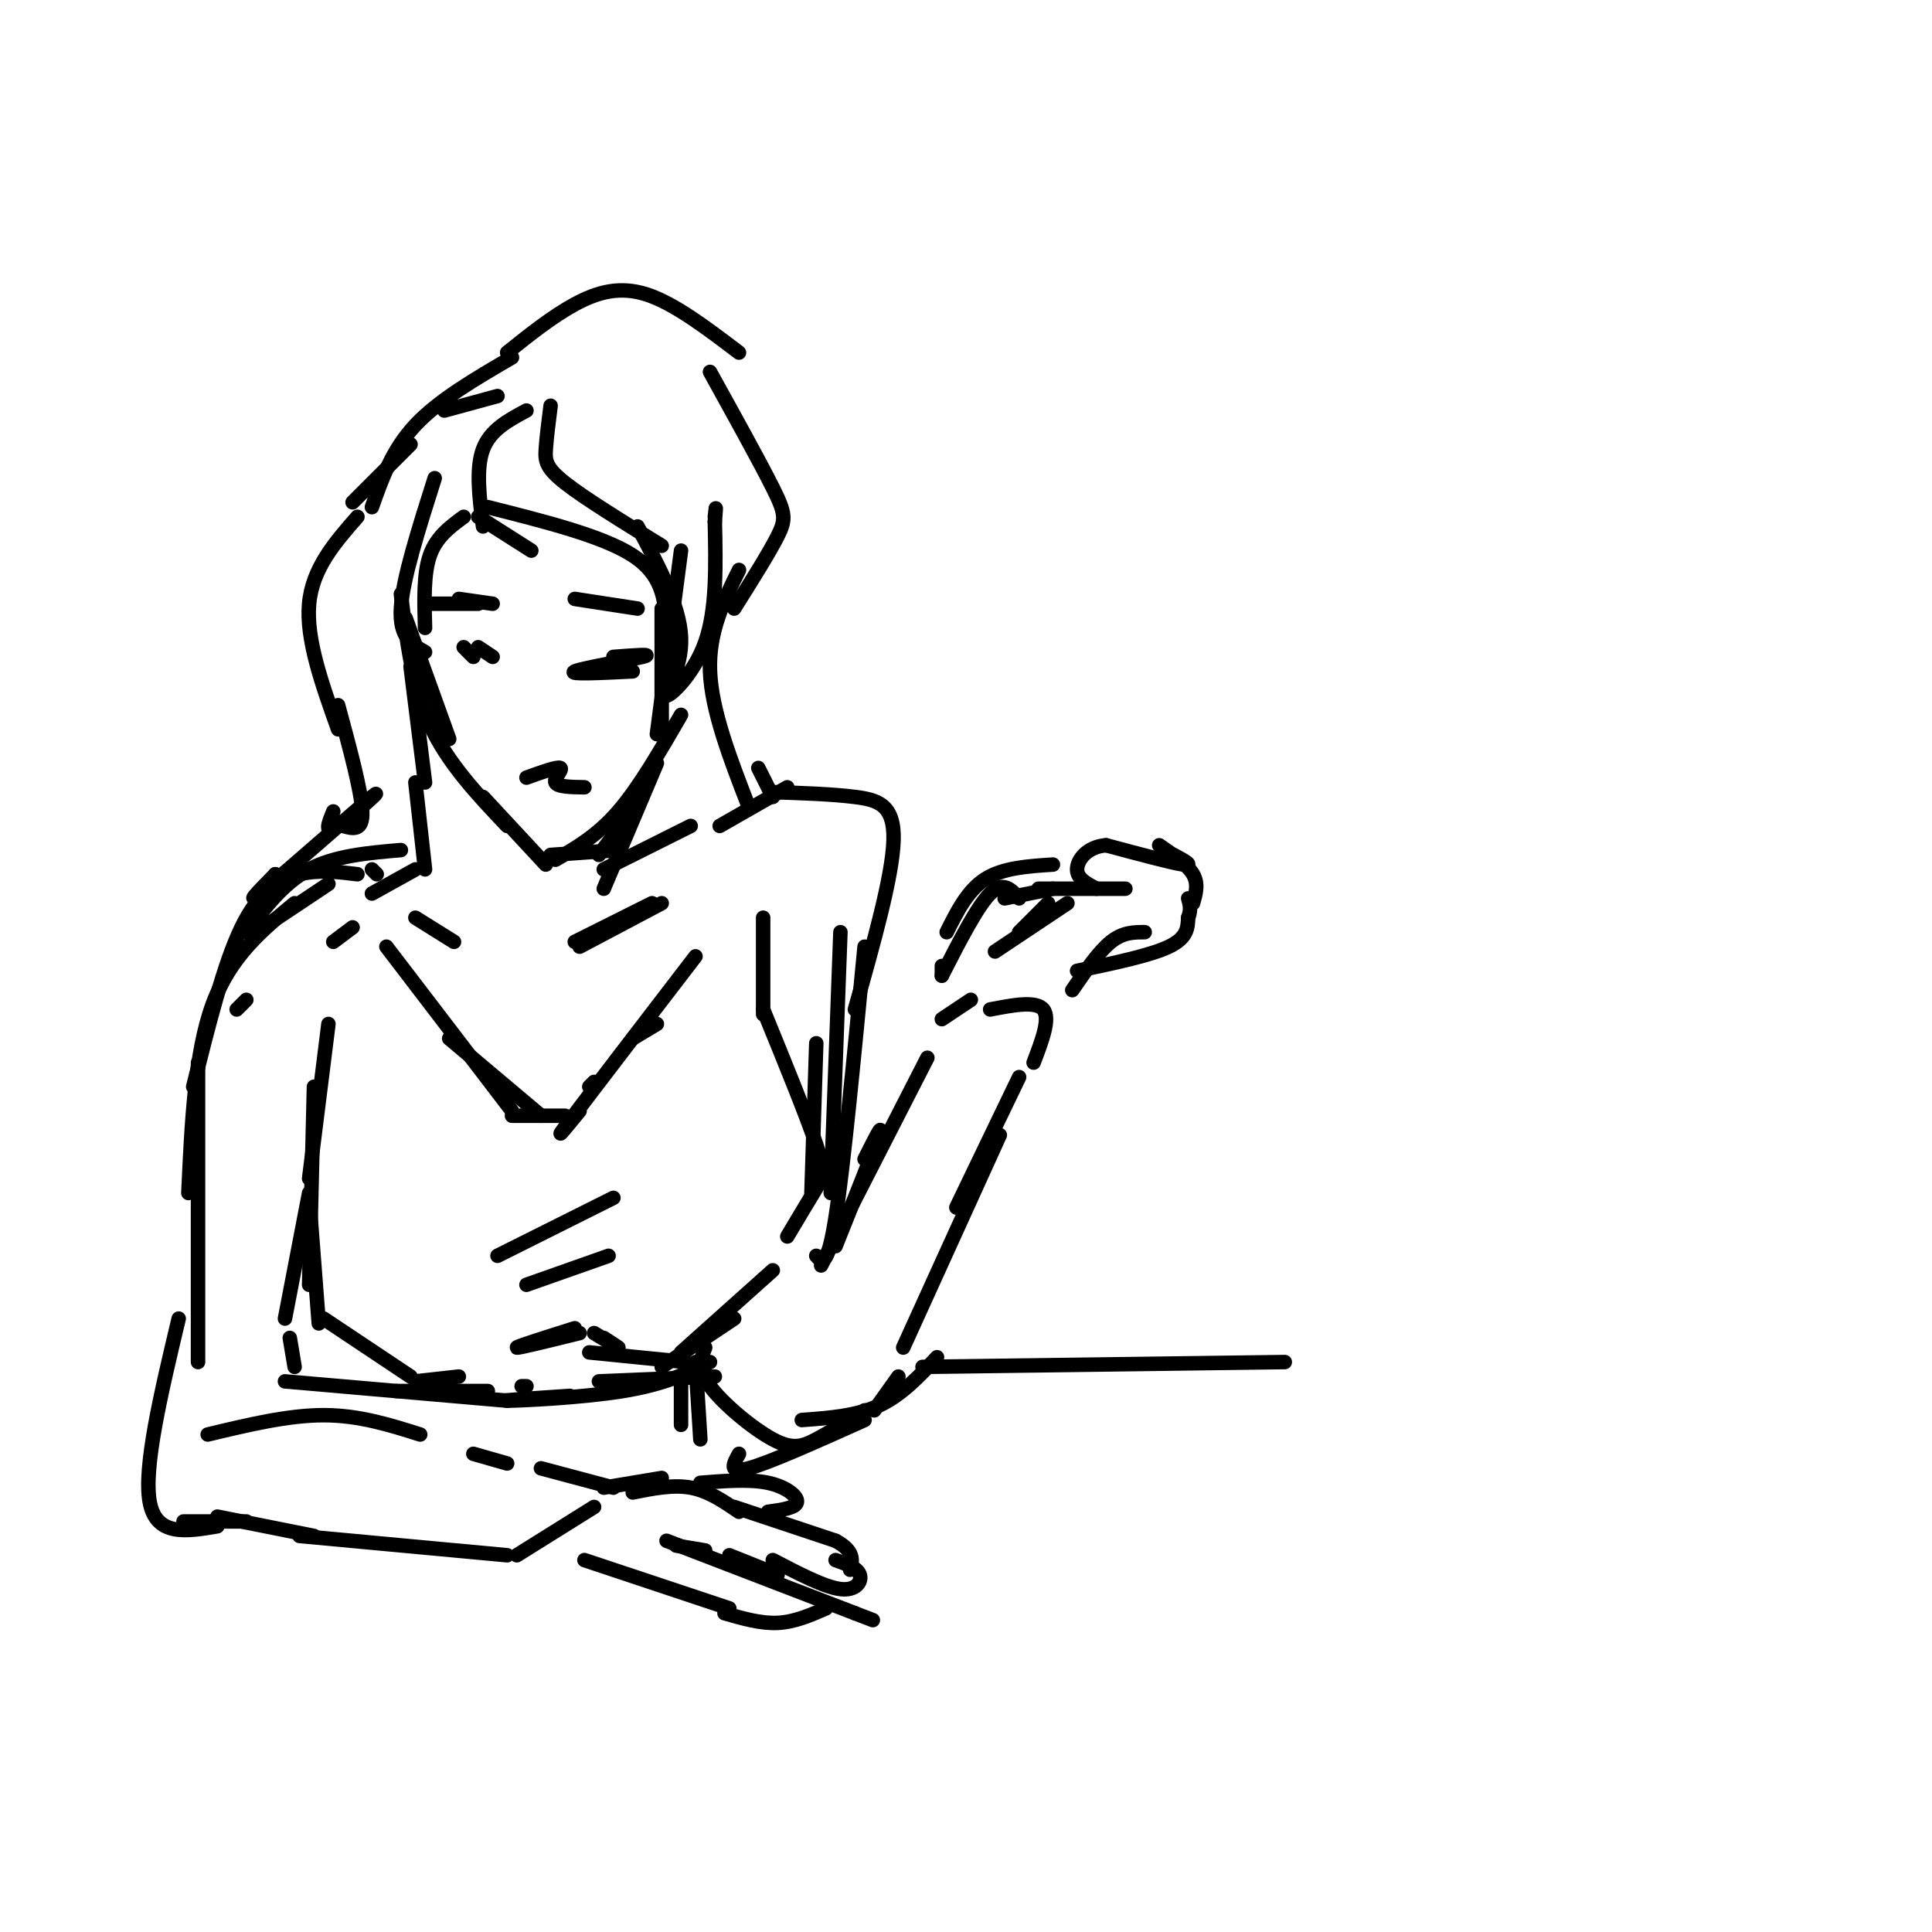<svg viewBox='0 0 400 400' version='1.1' xmlns='http://www.w3.org/2000/svg' xmlns:xlink='http://www.w3.org/1999/xlink'><g fill='none' stroke='rgb(0,0,0)' stroke-width='3' stroke-linecap='round' stroke-linejoin='round'><path d='M173,258c4.000,-10.000 8.000,-20.000 9,-23c1.000,-3.000 -1.000,1.000 -3,5'/><path d='M170,262c0.000,0.000 22.000,-43.000 22,-43'/><path d='M195,211c0.000,0.000 6.000,-4.000 6,-4'/><path d='M205,209c4.750,-0.917 9.500,-1.833 11,0c1.500,1.833 -0.250,6.417 -2,11'/><path d='M211,223c0.000,0.000 -13.000,27.000 -13,27'/><path d='M207,235c0.000,0.000 -20.000,44.000 -20,44'/><path d='M186,285c0.000,0.000 -5.000,7.000 -5,7'/><path d='M179,294c-9.833,4.417 -19.667,8.833 -24,10c-4.333,1.167 -3.167,-0.917 -2,-3'/><path d='M141,286c0.000,0.000 0.000,9.000 0,9'/><path d='M145,298c0.000,0.000 -1.000,-16.000 -1,-16'/><path d='M158,190c0.000,0.000 0.000,20.000 0,20'/><path d='M158,209c4.511,11.044 9.022,22.089 11,28c1.978,5.911 1.422,6.689 0,9c-1.422,2.311 -3.711,6.156 -6,10'/><path d='M160,263c0.000,0.000 -19.000,17.000 -19,17'/><path d='M152,273c0.000,0.000 -15.000,10.000 -15,10'/><path d='M142,282c0.000,0.000 -20.000,-2.000 -20,-2'/><path d='M125,277c1.667,1.083 3.333,2.167 3,2c-0.333,-0.167 -2.667,-1.583 -5,-3'/><path d='M136,212c0.000,0.000 -5.000,3.000 -5,3'/><path d='M123,224c0.000,0.000 -1.000,1.000 -1,1'/><path d='M144,198c-11.000,14.333 -22.000,28.667 -26,34c-4.000,5.333 -1.000,1.667 2,-2'/><path d='M117,231c0.000,0.000 -11.000,0.000 -11,0'/><path d='M112,231c0.000,0.000 -19.000,-16.000 -19,-16'/><path d='M106,230c0.000,0.000 -26.000,-34.000 -26,-34'/><path d='M73,192c0.000,0.000 -4.000,3.000 -4,3'/><path d='M68,212c0.000,0.000 -4.000,32.000 -4,32'/><path d='M67,273c0.000,0.000 18.000,12.000 18,12'/><path d='M86,286c0.000,0.000 9.000,-1.000 9,-1'/><path d='M119,275c-6.083,1.917 -12.167,3.833 -12,4c0.167,0.167 6.583,-1.417 13,-3'/><path d='M195,202c0.000,0.000 0.000,-2.000 0,-2'/><path d='M195,202c3.667,-7.167 7.333,-14.333 10,-17c2.667,-2.667 4.333,-0.833 6,1'/><path d='M208,186c0.000,0.000 10.000,-2.000 10,-2'/><path d='M215,184c0.000,0.000 18.000,0.000 18,0'/><path d='M222,205c2.750,-4.000 5.500,-8.000 8,-10c2.500,-2.000 4.750,-2.000 7,-2'/><path d='M223,201c7.583,-1.583 15.167,-3.167 19,-5c3.833,-1.833 3.917,-3.917 4,-6'/><path d='M246,190c0.667,-1.667 0.333,-2.833 0,-4'/><path d='M247,187c0.583,-2.000 1.167,-4.000 0,-6c-1.167,-2.000 -4.083,-4.000 -7,-6'/><path d='M243,177c2.167,1.167 4.333,2.333 2,2c-2.333,-0.333 -9.167,-2.167 -16,-4'/><path d='M229,175c-4.000,0.311 -6.000,3.089 -6,5c-0.000,1.911 2.000,2.956 4,4'/><path d='M196,193c2.167,-4.333 4.333,-8.667 8,-11c3.667,-2.333 8.833,-2.667 14,-3'/><path d='M217,187c0.000,0.000 -6.000,6.000 -6,6'/><path d='M221,187c0.000,0.000 -15.000,10.000 -15,10'/><path d='M168,247c0.000,0.000 1.000,-31.000 1,-31'/><path d='M172,247c0.000,0.000 2.000,-54.000 2,-54'/><path d='M169,260c1.167,1.333 2.333,2.667 4,-8c1.667,-10.667 3.833,-33.333 6,-56'/><path d='M177,209c3.889,-13.800 7.778,-27.600 8,-35c0.222,-7.400 -3.222,-8.400 -8,-9c-4.778,-0.600 -10.889,-0.800 -17,-1'/><path d='M163,163c0.000,0.000 -14.000,8.000 -14,8'/><path d='M68,183c0.000,0.000 -12.000,8.000 -12,8'/><path d='M61,187c-6.667,5.500 -13.333,11.000 -17,21c-3.667,10.000 -4.333,24.500 -5,39'/><path d='M74,181c-3.956,-0.489 -7.911,-0.978 -12,0c-4.089,0.978 -8.311,3.422 -12,11c-3.689,7.578 -6.844,20.289 -10,33'/><path d='M41,220c0.000,0.000 0.000,62.000 0,62'/><path d='M37,273c-3.667,15.417 -7.333,30.833 -6,38c1.333,7.167 7.667,6.083 14,5'/><path d='M38,315c0.000,0.000 13.000,0.000 13,0'/><path d='M43,297c8.333,-2.000 16.667,-4.000 24,-4c7.333,0.000 13.667,2.000 20,4'/><path d='M98,301c0.000,0.000 7.000,2.000 7,2'/><path d='M112,304c0.000,0.000 15.000,4.000 15,4'/><path d='M45,314c0.000,0.000 20.000,4.000 20,4'/><path d='M62,318c0.000,0.000 43.000,4.000 43,4'/><path d='M123,312c0.000,0.000 -16.000,10.000 -16,10'/><path d='M125,308c0.000,0.000 12.000,-2.000 12,-2'/><path d='M131,309c4.167,-0.833 8.333,-1.667 12,-1c3.667,0.667 6.833,2.833 10,5'/><path d='M152,312c0.000,0.000 21.000,7.000 21,7'/><path d='M173,319c4.000,2.167 3.500,4.083 3,6'/><path d='M173,323c2.244,0.800 4.489,1.600 5,3c0.511,1.400 -0.711,3.400 -4,3c-3.289,-0.400 -8.644,-3.200 -14,-6'/><path d='M161,326c0.000,0.000 -10.000,-4.000 -10,-4'/><path d='M146,321c0.000,0.000 -6.000,-1.000 -6,-1'/><path d='M138,319c0.000,0.000 39.000,15.000 39,15'/><path d='M177,334c6.500,2.500 3.250,1.250 0,0'/><path d='M171,333c-3.250,1.417 -6.500,2.833 -10,3c-3.500,0.167 -7.250,-0.917 -11,-2'/><path d='M151,333c0.000,0.000 -30.000,-10.000 -30,-10'/><path d='M145,307c5.111,-0.400 10.222,-0.800 14,0c3.778,0.800 6.222,2.800 6,4c-0.222,1.200 -3.111,1.600 -6,2'/><path d='M77,180c0.000,0.000 1.000,1.000 1,1'/><path d='M77,185c0.000,0.000 9.000,-5.000 9,-5'/><path d='M86,162c0.000,0.000 2.000,18.000 2,18'/><path d='M85,138c0.000,0.000 3.000,24.000 3,24'/><path d='M84,128c0.000,0.000 9.000,25.000 9,25'/><path d='M83,123c1.167,9.500 2.333,19.000 6,27c3.667,8.000 9.833,14.500 16,21'/><path d='M100,165c0.000,0.000 13.000,14.000 13,14'/><path d='M114,177c0.000,0.000 14.000,-1.000 14,-1'/><path d='M124,177c0.000,0.000 9.000,-12.000 9,-12'/><path d='M115,178c4.333,-2.500 8.667,-5.000 13,-10c4.333,-5.000 8.667,-12.500 13,-20'/><path d='M136,158c0.000,0.000 -11.000,26.000 -11,26'/><path d='M143,171c0.000,0.000 -18.000,9.000 -18,9'/><path d='M137,187c0.000,0.000 -17.000,9.000 -17,9'/><path d='M135,187c0.000,0.000 -16.000,8.000 -16,8'/><path d='M86,190c0.000,0.000 8.000,5.000 8,5'/><path d='M83,176c-6.833,0.583 -13.667,1.167 -19,4c-5.333,2.833 -9.167,7.917 -13,13'/><path d='M64,247c0.000,0.000 -5.000,26.000 -5,26'/><path d='M60,277c0.000,0.000 1.000,6.000 1,6'/><path d='M59,286c0.000,0.000 46.000,4.000 46,4'/><path d='M82,288c0.000,0.000 19.000,0.000 19,0'/><path d='M108,287c0.000,0.000 1.000,0.000 1,0'/><path d='M124,286c0.000,0.000 24.000,-1.000 24,-1'/><path d='M147,282c-4.644,2.289 -9.289,4.578 -18,6c-8.711,1.422 -21.489,1.978 -24,2c-2.511,0.022 5.244,-0.489 13,-1'/><path d='M146,279c-0.839,2.173 -1.679,4.345 1,8c2.679,3.655 8.875,8.792 13,11c4.125,2.208 6.179,1.488 9,0c2.821,-1.488 6.411,-3.744 10,-6'/><path d='M166,294c5.667,-0.417 11.333,-0.833 16,-3c4.667,-2.167 8.333,-6.083 12,-10'/><path d='M191,283c0.000,0.000 75.000,-1.000 75,-1'/><path d='M66,274c0.000,0.000 -2.000,-26.000 -2,-26'/><path d='M65,225c0.000,0.000 -1.000,41.000 -1,41'/><path d='M127,248c0.000,0.000 -24.000,12.000 -24,12'/><path d='M126,260c0.000,0.000 -17.000,6.000 -17,6'/><path d='M137,150c0.000,0.000 0.000,-24.000 0,-24'/><path d='M136,152c0.000,0.000 5.000,-38.000 5,-38'/><path d='M103,82c0.000,0.000 -11.000,3.000 -11,3'/><path d='M106,74c-7.583,4.417 -15.167,8.833 -20,14c-4.833,5.167 -6.917,11.083 -9,17'/><path d='M109,85c-3.750,2.000 -7.500,4.000 -9,8c-1.500,4.000 -0.750,10.000 0,16'/><path d='M96,107c-2.833,2.083 -5.667,4.167 -7,8c-1.333,3.833 -1.167,9.417 -1,15'/><path d='M88,135c-2.667,-1.500 -5.333,-3.000 -5,-9c0.333,-6.000 3.667,-16.500 7,-27'/><path d='M105,73c4.667,-3.733 9.333,-7.467 14,-10c4.667,-2.533 9.333,-3.867 15,-2c5.667,1.867 12.333,6.933 19,12'/><path d='M147,77c5.178,9.356 10.356,18.711 13,24c2.644,5.289 2.756,6.511 1,10c-1.756,3.489 -5.378,9.244 -9,15'/><path d='M153,118c-3.167,6.417 -6.333,12.833 -6,21c0.333,8.167 4.167,18.083 8,28'/><path d='M157,159c0.000,0.000 3.000,6.000 3,6'/><path d='M114,84c-0.422,3.311 -0.844,6.622 -1,9c-0.156,2.378 -0.044,3.822 4,7c4.044,3.178 12.022,8.089 20,13'/><path d='M132,109c4.369,8.185 8.738,16.369 9,23c0.262,6.631 -3.583,11.708 -3,12c0.583,0.292 5.595,-4.202 8,-11c2.405,-6.798 2.202,-15.899 2,-25'/><path d='M148,108c0.333,-4.333 0.167,-2.667 0,-1'/><path d='M85,92c0.000,0.000 -12.000,12.000 -12,12'/><path d='M74,107c-4.667,5.333 -9.333,10.667 -10,18c-0.667,7.333 2.667,16.667 6,26'/><path d='M70,146c2.417,8.917 4.833,17.833 5,22c0.167,4.167 -1.917,3.583 -4,3'/><path d='M69,168c-1.036,2.530 -2.071,5.060 1,3c3.071,-2.060 10.250,-8.708 7,-6c-3.250,2.708 -16.929,14.774 -22,19c-5.071,4.226 -1.536,0.613 2,-3'/><path d='M57,181c0.000,0.167 -1.000,2.083 -2,4'/><path d='M99,134c0.000,0.000 3.000,2.000 3,2'/><path d='M96,134c0.000,0.000 2.000,2.000 2,2'/><path d='M127,136c4.356,-0.333 8.711,-0.667 6,0c-2.711,0.667 -12.489,2.333 -14,3c-1.511,0.667 5.244,0.333 12,0'/><path d='M109,161c3.200,-1.156 6.400,-2.311 7,-2c0.600,0.311 -1.400,2.089 -1,3c0.400,0.911 3.200,0.956 6,1'/><path d='M89,125c0.000,0.000 10.000,0.000 10,0'/><path d='M95,124c0.000,0.000 7.000,1.000 7,1'/><path d='M119,124c0.000,0.000 13.000,2.000 13,2'/><path d='M99,107c0.000,0.000 11.000,7.000 11,7'/><path d='M101,105c11.917,3.000 23.833,6.000 30,10c6.167,4.000 6.583,9.000 7,14'/><path d='M51,207c0.000,0.000 -2.000,2.000 -2,2'/></g>
</svg>